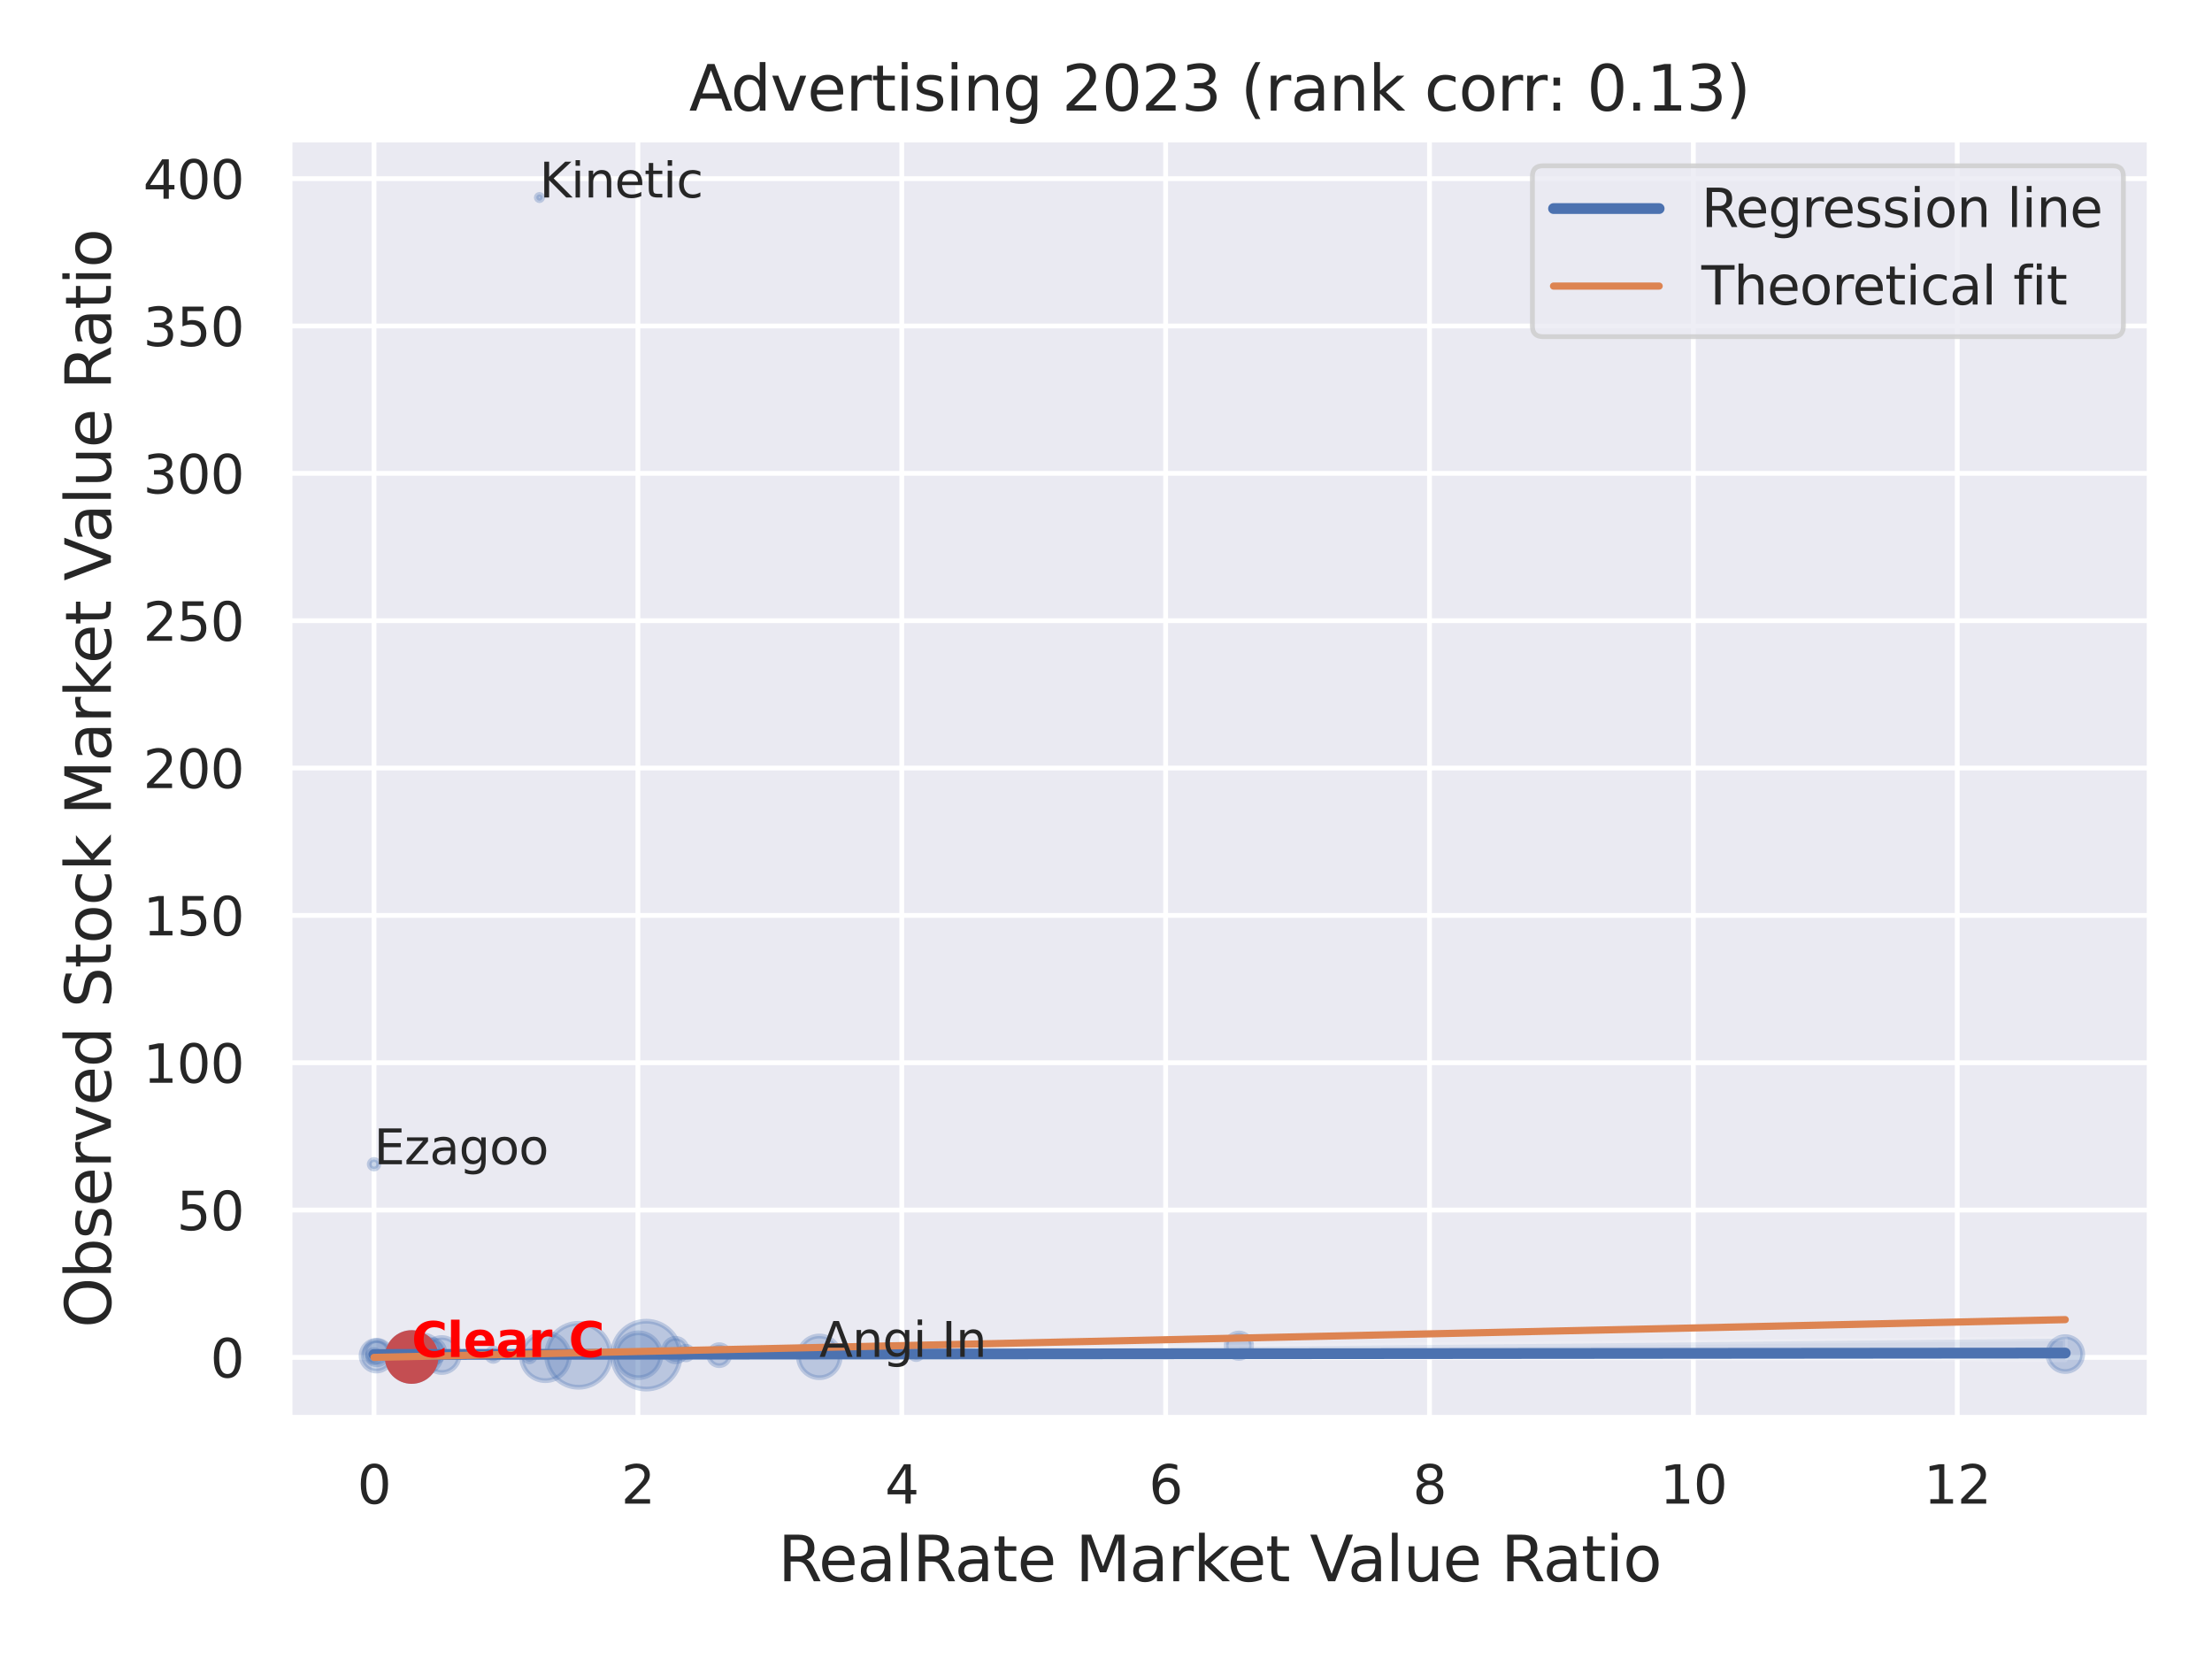 <?xml version="1.0" encoding="utf-8" standalone="no"?>
<!DOCTYPE svg PUBLIC "-//W3C//DTD SVG 1.1//EN"
  "http://www.w3.org/Graphics/SVG/1.1/DTD/svg11.dtd">
<svg xmlns:xlink="http://www.w3.org/1999/xlink" width="460.8pt" height="345.6pt" viewBox="0 0 460.8 345.6" xmlns="http://www.w3.org/2000/svg" version="1.1">
 <defs>
  <style type="text/css">*{stroke-linejoin: round; stroke-linecap: butt}</style>
 </defs>
 <g id="figure_1">
  <g id="patch_1">
   <path d="M 0 345.6 
L 460.8 345.6 
L 460.8 0 
L 0 0 
z
" style="fill: #ffffff"/>
  </g>
  <g id="axes_1">
   <g id="patch_2">
    <path d="M 60.3 295.38 
L 447.84 295.38 
L 447.84 29.04 
L 60.3 29.04 
z
" style="fill: #eaeaf2"/>
   </g>
   <g id="matplotlib.axis_1">
    <g id="xtick_1">
     <g id="line2d_1">
      <path d="M 77.915 295.38 
L 77.915 29.04 
" clip-path="url(#p7ce5a6f2ab)" style="fill: none; stroke: #ffffff; stroke-linecap: round"/>
     </g>
     <g id="text_1">
      <!-- 0 -->
      <g style="fill: #262626" transform="translate(74.416 313.238) scale(0.11 -0.11)">
       <defs>
        <path id="DejaVuSans-30" d="M 2034 4250 
Q 1547 4250 1301 3770 
Q 1056 3291 1056 2328 
Q 1056 1369 1301 889 
Q 1547 409 2034 409 
Q 2525 409 2770 889 
Q 3016 1369 3016 2328 
Q 3016 3291 2770 3770 
Q 2525 4250 2034 4250 
z
M 2034 4750 
Q 2819 4750 3233 4129 
Q 3647 3509 3647 2328 
Q 3647 1150 3233 529 
Q 2819 -91 2034 -91 
Q 1250 -91 836 529 
Q 422 1150 422 2328 
Q 422 3509 836 4129 
Q 1250 4750 2034 4750 
z
" transform="scale(0.016)"/>
       </defs>
       <use xlink:href="#DejaVuSans-30"/>
      </g>
     </g>
    </g>
    <g id="xtick_2">
     <g id="line2d_2">
      <path d="M 132.884 295.38 
L 132.884 29.04 
" clip-path="url(#p7ce5a6f2ab)" style="fill: none; stroke: #ffffff; stroke-linecap: round"/>
     </g>
     <g id="text_2">
      <!-- 2 -->
      <g style="fill: #262626" transform="translate(129.384 313.238) scale(0.11 -0.11)">
       <defs>
        <path id="DejaVuSans-32" d="M 1228 531 
L 3431 531 
L 3431 0 
L 469 0 
L 469 531 
Q 828 903 1448 1529 
Q 2069 2156 2228 2338 
Q 2531 2678 2651 2914 
Q 2772 3150 2772 3378 
Q 2772 3750 2511 3984 
Q 2250 4219 1831 4219 
Q 1534 4219 1204 4116 
Q 875 4013 500 3803 
L 500 4441 
Q 881 4594 1212 4672 
Q 1544 4750 1819 4750 
Q 2544 4750 2975 4387 
Q 3406 4025 3406 3419 
Q 3406 3131 3298 2873 
Q 3191 2616 2906 2266 
Q 2828 2175 2409 1742 
Q 1991 1309 1228 531 
z
" transform="scale(0.016)"/>
       </defs>
       <use xlink:href="#DejaVuSans-32"/>
      </g>
     </g>
    </g>
    <g id="xtick_3">
     <g id="line2d_3">
      <path d="M 187.852 295.38 
L 187.852 29.04 
" clip-path="url(#p7ce5a6f2ab)" style="fill: none; stroke: #ffffff; stroke-linecap: round"/>
     </g>
     <g id="text_3">
      <!-- 4 -->
      <g style="fill: #262626" transform="translate(184.353 313.238) scale(0.11 -0.11)">
       <defs>
        <path id="DejaVuSans-34" d="M 2419 4116 
L 825 1625 
L 2419 1625 
L 2419 4116 
z
M 2253 4666 
L 3047 4666 
L 3047 1625 
L 3713 1625 
L 3713 1100 
L 3047 1100 
L 3047 0 
L 2419 0 
L 2419 1100 
L 313 1100 
L 313 1709 
L 2253 4666 
z
" transform="scale(0.016)"/>
       </defs>
       <use xlink:href="#DejaVuSans-34"/>
      </g>
     </g>
    </g>
    <g id="xtick_4">
     <g id="line2d_4">
      <path d="M 242.82 295.38 
L 242.82 29.04 
" clip-path="url(#p7ce5a6f2ab)" style="fill: none; stroke: #ffffff; stroke-linecap: round"/>
     </g>
     <g id="text_4">
      <!-- 6 -->
      <g style="fill: #262626" transform="translate(239.321 313.238) scale(0.11 -0.11)">
       <defs>
        <path id="DejaVuSans-36" d="M 2113 2584 
Q 1688 2584 1439 2293 
Q 1191 2003 1191 1497 
Q 1191 994 1439 701 
Q 1688 409 2113 409 
Q 2538 409 2786 701 
Q 3034 994 3034 1497 
Q 3034 2003 2786 2293 
Q 2538 2584 2113 2584 
z
M 3366 4563 
L 3366 3988 
Q 3128 4100 2886 4159 
Q 2644 4219 2406 4219 
Q 1781 4219 1451 3797 
Q 1122 3375 1075 2522 
Q 1259 2794 1537 2939 
Q 1816 3084 2150 3084 
Q 2853 3084 3261 2657 
Q 3669 2231 3669 1497 
Q 3669 778 3244 343 
Q 2819 -91 2113 -91 
Q 1303 -91 875 529 
Q 447 1150 447 2328 
Q 447 3434 972 4092 
Q 1497 4750 2381 4750 
Q 2619 4750 2861 4703 
Q 3103 4656 3366 4563 
z
" transform="scale(0.016)"/>
       </defs>
       <use xlink:href="#DejaVuSans-36"/>
      </g>
     </g>
    </g>
    <g id="xtick_5">
     <g id="line2d_5">
      <path d="M 297.789 295.38 
L 297.789 29.04 
" clip-path="url(#p7ce5a6f2ab)" style="fill: none; stroke: #ffffff; stroke-linecap: round"/>
     </g>
     <g id="text_5">
      <!-- 8 -->
      <g style="fill: #262626" transform="translate(294.289 313.238) scale(0.11 -0.11)">
       <defs>
        <path id="DejaVuSans-38" d="M 2034 2216 
Q 1584 2216 1326 1975 
Q 1069 1734 1069 1313 
Q 1069 891 1326 650 
Q 1584 409 2034 409 
Q 2484 409 2743 651 
Q 3003 894 3003 1313 
Q 3003 1734 2745 1975 
Q 2488 2216 2034 2216 
z
M 1403 2484 
Q 997 2584 770 2862 
Q 544 3141 544 3541 
Q 544 4100 942 4425 
Q 1341 4750 2034 4750 
Q 2731 4750 3128 4425 
Q 3525 4100 3525 3541 
Q 3525 3141 3298 2862 
Q 3072 2584 2669 2484 
Q 3125 2378 3379 2068 
Q 3634 1759 3634 1313 
Q 3634 634 3220 271 
Q 2806 -91 2034 -91 
Q 1263 -91 848 271 
Q 434 634 434 1313 
Q 434 1759 690 2068 
Q 947 2378 1403 2484 
z
M 1172 3481 
Q 1172 3119 1398 2916 
Q 1625 2713 2034 2713 
Q 2441 2713 2670 2916 
Q 2900 3119 2900 3481 
Q 2900 3844 2670 4047 
Q 2441 4250 2034 4250 
Q 1625 4250 1398 4047 
Q 1172 3844 1172 3481 
z
" transform="scale(0.016)"/>
       </defs>
       <use xlink:href="#DejaVuSans-38"/>
      </g>
     </g>
    </g>
    <g id="xtick_6">
     <g id="line2d_6">
      <path d="M 352.757 295.38 
L 352.757 29.04 
" clip-path="url(#p7ce5a6f2ab)" style="fill: none; stroke: #ffffff; stroke-linecap: round"/>
     </g>
     <g id="text_6">
      <!-- 10 -->
      <g style="fill: #262626" transform="translate(345.758 313.238) scale(0.11 -0.11)">
       <defs>
        <path id="DejaVuSans-31" d="M 794 531 
L 1825 531 
L 1825 4091 
L 703 3866 
L 703 4441 
L 1819 4666 
L 2450 4666 
L 2450 531 
L 3481 531 
L 3481 0 
L 794 0 
L 794 531 
z
" transform="scale(0.016)"/>
       </defs>
       <use xlink:href="#DejaVuSans-31"/>
       <use xlink:href="#DejaVuSans-30" x="63.623"/>
      </g>
     </g>
    </g>
    <g id="xtick_7">
     <g id="line2d_7">
      <path d="M 407.725 295.38 
L 407.725 29.04 
" clip-path="url(#p7ce5a6f2ab)" style="fill: none; stroke: #ffffff; stroke-linecap: round"/>
     </g>
     <g id="text_7">
      <!-- 12 -->
      <g style="fill: #262626" transform="translate(400.726 313.238) scale(0.11 -0.11)">
       <use xlink:href="#DejaVuSans-31"/>
       <use xlink:href="#DejaVuSans-32" x="63.623"/>
      </g>
     </g>
    </g>
    <g id="text_8">
     <!-- RealRate Market Value Ratio -->
     <g style="fill: #262626" transform="translate(162.084 329.404) scale(0.13 -0.13)">
      <defs>
       <path id="DejaVuSans-52" d="M 2841 2188 
Q 3044 2119 3236 1894 
Q 3428 1669 3622 1275 
L 4263 0 
L 3584 0 
L 2988 1197 
Q 2756 1666 2539 1819 
Q 2322 1972 1947 1972 
L 1259 1972 
L 1259 0 
L 628 0 
L 628 4666 
L 2053 4666 
Q 2853 4666 3247 4331 
Q 3641 3997 3641 3322 
Q 3641 2881 3436 2590 
Q 3231 2300 2841 2188 
z
M 1259 4147 
L 1259 2491 
L 2053 2491 
Q 2509 2491 2742 2702 
Q 2975 2913 2975 3322 
Q 2975 3731 2742 3939 
Q 2509 4147 2053 4147 
L 1259 4147 
z
" transform="scale(0.016)"/>
       <path id="DejaVuSans-65" d="M 3597 1894 
L 3597 1613 
L 953 1613 
Q 991 1019 1311 708 
Q 1631 397 2203 397 
Q 2534 397 2845 478 
Q 3156 559 3463 722 
L 3463 178 
Q 3153 47 2828 -22 
Q 2503 -91 2169 -91 
Q 1331 -91 842 396 
Q 353 884 353 1716 
Q 353 2575 817 3079 
Q 1281 3584 2069 3584 
Q 2775 3584 3186 3129 
Q 3597 2675 3597 1894 
z
M 3022 2063 
Q 3016 2534 2758 2815 
Q 2500 3097 2075 3097 
Q 1594 3097 1305 2825 
Q 1016 2553 972 2059 
L 3022 2063 
z
" transform="scale(0.016)"/>
       <path id="DejaVuSans-61" d="M 2194 1759 
Q 1497 1759 1228 1600 
Q 959 1441 959 1056 
Q 959 750 1161 570 
Q 1363 391 1709 391 
Q 2188 391 2477 730 
Q 2766 1069 2766 1631 
L 2766 1759 
L 2194 1759 
z
M 3341 1997 
L 3341 0 
L 2766 0 
L 2766 531 
Q 2569 213 2275 61 
Q 1981 -91 1556 -91 
Q 1019 -91 701 211 
Q 384 513 384 1019 
Q 384 1609 779 1909 
Q 1175 2209 1959 2209 
L 2766 2209 
L 2766 2266 
Q 2766 2663 2505 2880 
Q 2244 3097 1772 3097 
Q 1472 3097 1187 3025 
Q 903 2953 641 2809 
L 641 3341 
Q 956 3463 1253 3523 
Q 1550 3584 1831 3584 
Q 2591 3584 2966 3190 
Q 3341 2797 3341 1997 
z
" transform="scale(0.016)"/>
       <path id="DejaVuSans-6c" d="M 603 4863 
L 1178 4863 
L 1178 0 
L 603 0 
L 603 4863 
z
" transform="scale(0.016)"/>
       <path id="DejaVuSans-74" d="M 1172 4494 
L 1172 3500 
L 2356 3500 
L 2356 3053 
L 1172 3053 
L 1172 1153 
Q 1172 725 1289 603 
Q 1406 481 1766 481 
L 2356 481 
L 2356 0 
L 1766 0 
Q 1100 0 847 248 
Q 594 497 594 1153 
L 594 3053 
L 172 3053 
L 172 3500 
L 594 3500 
L 594 4494 
L 1172 4494 
z
" transform="scale(0.016)"/>
       <path id="DejaVuSans-20" transform="scale(0.016)"/>
       <path id="DejaVuSans-4d" d="M 628 4666 
L 1569 4666 
L 2759 1491 
L 3956 4666 
L 4897 4666 
L 4897 0 
L 4281 0 
L 4281 4097 
L 3078 897 
L 2444 897 
L 1241 4097 
L 1241 0 
L 628 0 
L 628 4666 
z
" transform="scale(0.016)"/>
       <path id="DejaVuSans-72" d="M 2631 2963 
Q 2534 3019 2420 3045 
Q 2306 3072 2169 3072 
Q 1681 3072 1420 2755 
Q 1159 2438 1159 1844 
L 1159 0 
L 581 0 
L 581 3500 
L 1159 3500 
L 1159 2956 
Q 1341 3275 1631 3429 
Q 1922 3584 2338 3584 
Q 2397 3584 2469 3576 
Q 2541 3569 2628 3553 
L 2631 2963 
z
" transform="scale(0.016)"/>
       <path id="DejaVuSans-6b" d="M 581 4863 
L 1159 4863 
L 1159 1991 
L 2875 3500 
L 3609 3500 
L 1753 1863 
L 3688 0 
L 2938 0 
L 1159 1709 
L 1159 0 
L 581 0 
L 581 4863 
z
" transform="scale(0.016)"/>
       <path id="DejaVuSans-56" d="M 1831 0 
L 50 4666 
L 709 4666 
L 2188 738 
L 3669 4666 
L 4325 4666 
L 2547 0 
L 1831 0 
z
" transform="scale(0.016)"/>
       <path id="DejaVuSans-75" d="M 544 1381 
L 544 3500 
L 1119 3500 
L 1119 1403 
Q 1119 906 1312 657 
Q 1506 409 1894 409 
Q 2359 409 2629 706 
Q 2900 1003 2900 1516 
L 2900 3500 
L 3475 3500 
L 3475 0 
L 2900 0 
L 2900 538 
Q 2691 219 2414 64 
Q 2138 -91 1772 -91 
Q 1169 -91 856 284 
Q 544 659 544 1381 
z
M 1991 3584 
L 1991 3584 
z
" transform="scale(0.016)"/>
       <path id="DejaVuSans-69" d="M 603 3500 
L 1178 3500 
L 1178 0 
L 603 0 
L 603 3500 
z
M 603 4863 
L 1178 4863 
L 1178 4134 
L 603 4134 
L 603 4863 
z
" transform="scale(0.016)"/>
       <path id="DejaVuSans-6f" d="M 1959 3097 
Q 1497 3097 1228 2736 
Q 959 2375 959 1747 
Q 959 1119 1226 758 
Q 1494 397 1959 397 
Q 2419 397 2687 759 
Q 2956 1122 2956 1747 
Q 2956 2369 2687 2733 
Q 2419 3097 1959 3097 
z
M 1959 3584 
Q 2709 3584 3137 3096 
Q 3566 2609 3566 1747 
Q 3566 888 3137 398 
Q 2709 -91 1959 -91 
Q 1206 -91 779 398 
Q 353 888 353 1747 
Q 353 2609 779 3096 
Q 1206 3584 1959 3584 
z
" transform="scale(0.016)"/>
      </defs>
      <use xlink:href="#DejaVuSans-52"/>
      <use xlink:href="#DejaVuSans-65" x="64.982"/>
      <use xlink:href="#DejaVuSans-61" x="126.506"/>
      <use xlink:href="#DejaVuSans-6c" x="187.785"/>
      <use xlink:href="#DejaVuSans-52" x="215.568"/>
      <use xlink:href="#DejaVuSans-61" x="282.801"/>
      <use xlink:href="#DejaVuSans-74" x="344.08"/>
      <use xlink:href="#DejaVuSans-65" x="383.289"/>
      <use xlink:href="#DejaVuSans-20" x="444.812"/>
      <use xlink:href="#DejaVuSans-4d" x="476.6"/>
      <use xlink:href="#DejaVuSans-61" x="562.879"/>
      <use xlink:href="#DejaVuSans-72" x="624.158"/>
      <use xlink:href="#DejaVuSans-6b" x="665.271"/>
      <use xlink:href="#DejaVuSans-65" x="719.557"/>
      <use xlink:href="#DejaVuSans-74" x="781.08"/>
      <use xlink:href="#DejaVuSans-20" x="820.289"/>
      <use xlink:href="#DejaVuSans-56" x="852.076"/>
      <use xlink:href="#DejaVuSans-61" x="912.734"/>
      <use xlink:href="#DejaVuSans-6c" x="974.014"/>
      <use xlink:href="#DejaVuSans-75" x="1001.797"/>
      <use xlink:href="#DejaVuSans-65" x="1065.176"/>
      <use xlink:href="#DejaVuSans-20" x="1126.699"/>
      <use xlink:href="#DejaVuSans-52" x="1158.486"/>
      <use xlink:href="#DejaVuSans-61" x="1225.719"/>
      <use xlink:href="#DejaVuSans-74" x="1286.998"/>
      <use xlink:href="#DejaVuSans-69" x="1326.207"/>
      <use xlink:href="#DejaVuSans-6f" x="1353.99"/>
     </g>
    </g>
   </g>
   <g id="matplotlib.axis_2">
    <g id="ytick_1">
     <g id="line2d_8">
      <path d="M 60.3 282.772 
L 447.84 282.772 
" clip-path="url(#p7ce5a6f2ab)" style="fill: none; stroke: #ffffff; stroke-linecap: round"/>
     </g>
     <g id="text_9">
      <!-- 0 -->
      <g style="fill: #262626" transform="translate(43.801 286.951) scale(0.11 -0.11)">
       <use xlink:href="#DejaVuSans-30"/>
      </g>
     </g>
    </g>
    <g id="ytick_2">
     <g id="line2d_9">
      <path d="M 60.3 252.077 
L 447.84 252.077 
" clip-path="url(#p7ce5a6f2ab)" style="fill: none; stroke: #ffffff; stroke-linecap: round"/>
     </g>
     <g id="text_10">
      <!-- 50 -->
      <g style="fill: #262626" transform="translate(36.803 256.257) scale(0.11 -0.11)">
       <defs>
        <path id="DejaVuSans-35" d="M 691 4666 
L 3169 4666 
L 3169 4134 
L 1269 4134 
L 1269 2991 
Q 1406 3038 1543 3061 
Q 1681 3084 1819 3084 
Q 2600 3084 3056 2656 
Q 3513 2228 3513 1497 
Q 3513 744 3044 326 
Q 2575 -91 1722 -91 
Q 1428 -91 1123 -41 
Q 819 9 494 109 
L 494 744 
Q 775 591 1075 516 
Q 1375 441 1709 441 
Q 2250 441 2565 725 
Q 2881 1009 2881 1497 
Q 2881 1984 2565 2268 
Q 2250 2553 1709 2553 
Q 1456 2553 1204 2497 
Q 953 2441 691 2322 
L 691 4666 
z
" transform="scale(0.016)"/>
       </defs>
       <use xlink:href="#DejaVuSans-35"/>
       <use xlink:href="#DejaVuSans-30" x="63.623"/>
      </g>
     </g>
    </g>
    <g id="ytick_3">
     <g id="line2d_10">
      <path d="M 60.3 221.383 
L 447.84 221.383 
" clip-path="url(#p7ce5a6f2ab)" style="fill: none; stroke: #ffffff; stroke-linecap: round"/>
     </g>
     <g id="text_11">
      <!-- 100 -->
      <g style="fill: #262626" transform="translate(29.804 225.562) scale(0.11 -0.11)">
       <use xlink:href="#DejaVuSans-31"/>
       <use xlink:href="#DejaVuSans-30" x="63.623"/>
       <use xlink:href="#DejaVuSans-30" x="127.246"/>
      </g>
     </g>
    </g>
    <g id="ytick_4">
     <g id="line2d_11">
      <path d="M 60.3 190.689 
L 447.84 190.689 
" clip-path="url(#p7ce5a6f2ab)" style="fill: none; stroke: #ffffff; stroke-linecap: round"/>
     </g>
     <g id="text_12">
      <!-- 150 -->
      <g style="fill: #262626" transform="translate(29.804 194.868) scale(0.11 -0.11)">
       <use xlink:href="#DejaVuSans-31"/>
       <use xlink:href="#DejaVuSans-35" x="63.623"/>
       <use xlink:href="#DejaVuSans-30" x="127.246"/>
      </g>
     </g>
    </g>
    <g id="ytick_5">
     <g id="line2d_12">
      <path d="M 60.3 159.995 
L 447.84 159.995 
" clip-path="url(#p7ce5a6f2ab)" style="fill: none; stroke: #ffffff; stroke-linecap: round"/>
     </g>
     <g id="text_13">
      <!-- 200 -->
      <g style="fill: #262626" transform="translate(29.804 164.174) scale(0.11 -0.11)">
       <use xlink:href="#DejaVuSans-32"/>
       <use xlink:href="#DejaVuSans-30" x="63.623"/>
       <use xlink:href="#DejaVuSans-30" x="127.246"/>
      </g>
     </g>
    </g>
    <g id="ytick_6">
     <g id="line2d_13">
      <path d="M 60.3 129.3 
L 447.84 129.3 
" clip-path="url(#p7ce5a6f2ab)" style="fill: none; stroke: #ffffff; stroke-linecap: round"/>
     </g>
     <g id="text_14">
      <!-- 250 -->
      <g style="fill: #262626" transform="translate(29.804 133.48) scale(0.11 -0.11)">
       <use xlink:href="#DejaVuSans-32"/>
       <use xlink:href="#DejaVuSans-35" x="63.623"/>
       <use xlink:href="#DejaVuSans-30" x="127.246"/>
      </g>
     </g>
    </g>
    <g id="ytick_7">
     <g id="line2d_14">
      <path d="M 60.3 98.606 
L 447.84 98.606 
" clip-path="url(#p7ce5a6f2ab)" style="fill: none; stroke: #ffffff; stroke-linecap: round"/>
     </g>
     <g id="text_15">
      <!-- 300 -->
      <g style="fill: #262626" transform="translate(29.804 102.785) scale(0.11 -0.11)">
       <defs>
        <path id="DejaVuSans-33" d="M 2597 2516 
Q 3050 2419 3304 2112 
Q 3559 1806 3559 1356 
Q 3559 666 3084 287 
Q 2609 -91 1734 -91 
Q 1441 -91 1130 -33 
Q 819 25 488 141 
L 488 750 
Q 750 597 1062 519 
Q 1375 441 1716 441 
Q 2309 441 2620 675 
Q 2931 909 2931 1356 
Q 2931 1769 2642 2001 
Q 2353 2234 1838 2234 
L 1294 2234 
L 1294 2753 
L 1863 2753 
Q 2328 2753 2575 2939 
Q 2822 3125 2822 3475 
Q 2822 3834 2567 4026 
Q 2313 4219 1838 4219 
Q 1578 4219 1281 4162 
Q 984 4106 628 3988 
L 628 4550 
Q 988 4650 1302 4700 
Q 1616 4750 1894 4750 
Q 2613 4750 3031 4423 
Q 3450 4097 3450 3541 
Q 3450 3153 3228 2886 
Q 3006 2619 2597 2516 
z
" transform="scale(0.016)"/>
       </defs>
       <use xlink:href="#DejaVuSans-33"/>
       <use xlink:href="#DejaVuSans-30" x="63.623"/>
       <use xlink:href="#DejaVuSans-30" x="127.246"/>
      </g>
     </g>
    </g>
    <g id="ytick_8">
     <g id="line2d_15">
      <path d="M 60.3 67.912 
L 447.84 67.912 
" clip-path="url(#p7ce5a6f2ab)" style="fill: none; stroke: #ffffff; stroke-linecap: round"/>
     </g>
     <g id="text_16">
      <!-- 350 -->
      <g style="fill: #262626" transform="translate(29.804 72.091) scale(0.11 -0.11)">
       <use xlink:href="#DejaVuSans-33"/>
       <use xlink:href="#DejaVuSans-35" x="63.623"/>
       <use xlink:href="#DejaVuSans-30" x="127.246"/>
      </g>
     </g>
    </g>
    <g id="ytick_9">
     <g id="line2d_16">
      <path d="M 60.3 37.218 
L 447.84 37.218 
" clip-path="url(#p7ce5a6f2ab)" style="fill: none; stroke: #ffffff; stroke-linecap: round"/>
     </g>
     <g id="text_17">
      <!-- 400 -->
      <g style="fill: #262626" transform="translate(29.804 41.397) scale(0.11 -0.11)">
       <use xlink:href="#DejaVuSans-34"/>
       <use xlink:href="#DejaVuSans-30" x="63.623"/>
       <use xlink:href="#DejaVuSans-30" x="127.246"/>
      </g>
     </g>
    </g>
    <g id="text_18">
     <!-- Observed Stock Market Value Ratio -->
     <g style="fill: #262626" transform="translate(23.1 276.612) rotate(-90) scale(0.13 -0.13)">
      <defs>
       <path id="DejaVuSans-4f" d="M 2522 4238 
Q 1834 4238 1429 3725 
Q 1025 3213 1025 2328 
Q 1025 1447 1429 934 
Q 1834 422 2522 422 
Q 3209 422 3611 934 
Q 4013 1447 4013 2328 
Q 4013 3213 3611 3725 
Q 3209 4238 2522 4238 
z
M 2522 4750 
Q 3503 4750 4090 4092 
Q 4678 3434 4678 2328 
Q 4678 1225 4090 567 
Q 3503 -91 2522 -91 
Q 1538 -91 948 565 
Q 359 1222 359 2328 
Q 359 3434 948 4092 
Q 1538 4750 2522 4750 
z
" transform="scale(0.016)"/>
       <path id="DejaVuSans-62" d="M 3116 1747 
Q 3116 2381 2855 2742 
Q 2594 3103 2138 3103 
Q 1681 3103 1420 2742 
Q 1159 2381 1159 1747 
Q 1159 1113 1420 752 
Q 1681 391 2138 391 
Q 2594 391 2855 752 
Q 3116 1113 3116 1747 
z
M 1159 2969 
Q 1341 3281 1617 3432 
Q 1894 3584 2278 3584 
Q 2916 3584 3314 3078 
Q 3713 2572 3713 1747 
Q 3713 922 3314 415 
Q 2916 -91 2278 -91 
Q 1894 -91 1617 61 
Q 1341 213 1159 525 
L 1159 0 
L 581 0 
L 581 4863 
L 1159 4863 
L 1159 2969 
z
" transform="scale(0.016)"/>
       <path id="DejaVuSans-73" d="M 2834 3397 
L 2834 2853 
Q 2591 2978 2328 3040 
Q 2066 3103 1784 3103 
Q 1356 3103 1142 2972 
Q 928 2841 928 2578 
Q 928 2378 1081 2264 
Q 1234 2150 1697 2047 
L 1894 2003 
Q 2506 1872 2764 1633 
Q 3022 1394 3022 966 
Q 3022 478 2636 193 
Q 2250 -91 1575 -91 
Q 1294 -91 989 -36 
Q 684 19 347 128 
L 347 722 
Q 666 556 975 473 
Q 1284 391 1588 391 
Q 1994 391 2212 530 
Q 2431 669 2431 922 
Q 2431 1156 2273 1281 
Q 2116 1406 1581 1522 
L 1381 1569 
Q 847 1681 609 1914 
Q 372 2147 372 2553 
Q 372 3047 722 3315 
Q 1072 3584 1716 3584 
Q 2034 3584 2315 3537 
Q 2597 3491 2834 3397 
z
" transform="scale(0.016)"/>
       <path id="DejaVuSans-76" d="M 191 3500 
L 800 3500 
L 1894 563 
L 2988 3500 
L 3597 3500 
L 2284 0 
L 1503 0 
L 191 3500 
z
" transform="scale(0.016)"/>
       <path id="DejaVuSans-64" d="M 2906 2969 
L 2906 4863 
L 3481 4863 
L 3481 0 
L 2906 0 
L 2906 525 
Q 2725 213 2448 61 
Q 2172 -91 1784 -91 
Q 1150 -91 751 415 
Q 353 922 353 1747 
Q 353 2572 751 3078 
Q 1150 3584 1784 3584 
Q 2172 3584 2448 3432 
Q 2725 3281 2906 2969 
z
M 947 1747 
Q 947 1113 1208 752 
Q 1469 391 1925 391 
Q 2381 391 2643 752 
Q 2906 1113 2906 1747 
Q 2906 2381 2643 2742 
Q 2381 3103 1925 3103 
Q 1469 3103 1208 2742 
Q 947 2381 947 1747 
z
" transform="scale(0.016)"/>
       <path id="DejaVuSans-53" d="M 3425 4513 
L 3425 3897 
Q 3066 4069 2747 4153 
Q 2428 4238 2131 4238 
Q 1616 4238 1336 4038 
Q 1056 3838 1056 3469 
Q 1056 3159 1242 3001 
Q 1428 2844 1947 2747 
L 2328 2669 
Q 3034 2534 3370 2195 
Q 3706 1856 3706 1288 
Q 3706 609 3251 259 
Q 2797 -91 1919 -91 
Q 1588 -91 1214 -16 
Q 841 59 441 206 
L 441 856 
Q 825 641 1194 531 
Q 1563 422 1919 422 
Q 2459 422 2753 634 
Q 3047 847 3047 1241 
Q 3047 1584 2836 1778 
Q 2625 1972 2144 2069 
L 1759 2144 
Q 1053 2284 737 2584 
Q 422 2884 422 3419 
Q 422 4038 858 4394 
Q 1294 4750 2059 4750 
Q 2388 4750 2728 4690 
Q 3069 4631 3425 4513 
z
" transform="scale(0.016)"/>
       <path id="DejaVuSans-63" d="M 3122 3366 
L 3122 2828 
Q 2878 2963 2633 3030 
Q 2388 3097 2138 3097 
Q 1578 3097 1268 2742 
Q 959 2388 959 1747 
Q 959 1106 1268 751 
Q 1578 397 2138 397 
Q 2388 397 2633 464 
Q 2878 531 3122 666 
L 3122 134 
Q 2881 22 2623 -34 
Q 2366 -91 2075 -91 
Q 1284 -91 818 406 
Q 353 903 353 1747 
Q 353 2603 823 3093 
Q 1294 3584 2113 3584 
Q 2378 3584 2631 3529 
Q 2884 3475 3122 3366 
z
" transform="scale(0.016)"/>
      </defs>
      <use xlink:href="#DejaVuSans-4f"/>
      <use xlink:href="#DejaVuSans-62" x="78.711"/>
      <use xlink:href="#DejaVuSans-73" x="142.188"/>
      <use xlink:href="#DejaVuSans-65" x="194.287"/>
      <use xlink:href="#DejaVuSans-72" x="255.811"/>
      <use xlink:href="#DejaVuSans-76" x="296.924"/>
      <use xlink:href="#DejaVuSans-65" x="356.104"/>
      <use xlink:href="#DejaVuSans-64" x="417.627"/>
      <use xlink:href="#DejaVuSans-20" x="481.104"/>
      <use xlink:href="#DejaVuSans-53" x="512.891"/>
      <use xlink:href="#DejaVuSans-74" x="576.367"/>
      <use xlink:href="#DejaVuSans-6f" x="615.576"/>
      <use xlink:href="#DejaVuSans-63" x="676.758"/>
      <use xlink:href="#DejaVuSans-6b" x="731.738"/>
      <use xlink:href="#DejaVuSans-20" x="789.648"/>
      <use xlink:href="#DejaVuSans-4d" x="821.436"/>
      <use xlink:href="#DejaVuSans-61" x="907.715"/>
      <use xlink:href="#DejaVuSans-72" x="968.994"/>
      <use xlink:href="#DejaVuSans-6b" x="1010.107"/>
      <use xlink:href="#DejaVuSans-65" x="1064.393"/>
      <use xlink:href="#DejaVuSans-74" x="1125.916"/>
      <use xlink:href="#DejaVuSans-20" x="1165.125"/>
      <use xlink:href="#DejaVuSans-56" x="1196.912"/>
      <use xlink:href="#DejaVuSans-61" x="1257.57"/>
      <use xlink:href="#DejaVuSans-6c" x="1318.85"/>
      <use xlink:href="#DejaVuSans-75" x="1346.633"/>
      <use xlink:href="#DejaVuSans-65" x="1410.012"/>
      <use xlink:href="#DejaVuSans-20" x="1471.535"/>
      <use xlink:href="#DejaVuSans-52" x="1503.322"/>
      <use xlink:href="#DejaVuSans-61" x="1570.555"/>
      <use xlink:href="#DejaVuSans-74" x="1631.834"/>
      <use xlink:href="#DejaVuSans-69" x="1671.043"/>
      <use xlink:href="#DejaVuSans-6f" x="1698.826"/>
     </g>
    </g>
   </g>
   <g id="PathCollection_1">
    <path d="M 134.638 289.368 
C 136.513 289.368 138.312 288.623 139.638 287.297 
C 140.964 285.97 141.709 284.172 141.709 282.297 
C 141.709 280.421 140.964 278.623 139.638 277.297 
C 138.312 275.97 136.513 275.225 134.638 275.225 
C 132.763 275.225 130.964 275.97 129.638 277.297 
C 128.312 278.623 127.567 280.421 127.567 282.297 
C 127.567 284.172 128.312 285.97 129.638 287.297 
C 130.964 288.623 132.763 289.368 134.638 289.368 
z
" clip-path="url(#p7ce5a6f2ab)" style="fill: #4c72b0; fill-opacity: 0.3; stroke: #4c72b0; stroke-opacity: 0.3"/>
    <path d="M 120.526 288.994 
C 122.294 288.994 123.989 288.292 125.239 287.042 
C 126.489 285.792 127.192 284.096 127.192 282.328 
C 127.192 280.56 126.489 278.865 125.239 277.615 
C 123.989 276.365 122.294 275.662 120.526 275.662 
C 118.758 275.662 117.062 276.365 115.812 277.615 
C 114.562 278.865 113.86 280.56 113.86 282.328 
C 113.86 284.096 114.562 285.792 115.812 287.042 
C 117.062 288.292 118.758 288.994 120.526 288.994 
z
" clip-path="url(#p7ce5a6f2ab)" style="fill: #4c72b0; fill-opacity: 0.3; stroke: #4c72b0; stroke-opacity: 0.3"/>
    <path d="M 90.211 283.932 
C 90.85 283.932 91.464 283.678 91.917 283.225 
C 92.369 282.773 92.624 282.159 92.624 281.519 
C 92.624 280.879 92.369 280.265 91.917 279.813 
C 91.464 279.36 90.85 279.106 90.211 279.106 
C 89.571 279.106 88.957 279.36 88.504 279.813 
C 88.052 280.265 87.797 280.879 87.797 281.519 
C 87.797 282.159 88.052 282.773 88.504 283.225 
C 88.957 283.678 89.571 283.932 90.211 283.932 
z
" clip-path="url(#p7ce5a6f2ab)" style="fill: #4c72b0; fill-opacity: 0.3; stroke: #4c72b0; stroke-opacity: 0.3"/>
    <path d="M 102.761 283.596 
C 103.127 283.596 103.478 283.451 103.737 283.192 
C 103.995 282.934 104.141 282.583 104.141 282.217 
C 104.141 281.851 103.995 281.5 103.737 281.241 
C 103.478 280.982 103.127 280.837 102.761 280.837 
C 102.395 280.837 102.044 280.982 101.785 281.241 
C 101.527 281.5 101.381 281.851 101.381 282.217 
C 101.381 282.583 101.527 282.934 101.785 283.192 
C 102.044 283.451 102.395 283.596 102.761 283.596 
z
" clip-path="url(#p7ce5a6f2ab)" style="fill: #4c72b0; fill-opacity: 0.3; stroke: #4c72b0; stroke-opacity: 0.3"/>
    <path d="M 113.628 287.616 
C 114.949 287.616 116.216 287.091 117.15 286.157 
C 118.084 285.223 118.609 283.956 118.609 282.635 
C 118.609 281.314 118.084 280.047 117.15 279.113 
C 116.216 278.179 114.949 277.655 113.628 277.655 
C 112.307 277.655 111.04 278.179 110.106 279.113 
C 109.172 280.047 108.647 281.314 108.647 282.635 
C 108.647 283.956 109.172 285.223 110.106 286.157 
C 111.04 287.091 112.307 287.616 113.628 287.616 
z
" clip-path="url(#p7ce5a6f2ab)" style="fill: #4c72b0; fill-opacity: 0.3; stroke: #4c72b0; stroke-opacity: 0.3"/>
    <path d="M 77.915 283.862 
C 78.275 283.862 78.62 283.719 78.874 283.465 
C 79.129 283.21 79.272 282.865 79.272 282.506 
C 79.272 282.146 79.129 281.801 78.874 281.547 
C 78.62 281.292 78.275 281.15 77.915 281.15 
C 77.556 281.15 77.211 281.292 76.956 281.547 
C 76.702 281.801 76.559 282.146 76.559 282.506 
C 76.559 282.865 76.702 283.21 76.956 283.465 
C 77.211 283.719 77.556 283.862 77.915 283.862 
z
" clip-path="url(#p7ce5a6f2ab)" style="fill: #4c72b0; fill-opacity: 0.3; stroke: #4c72b0; stroke-opacity: 0.3"/>
    <path d="M 190.864 283.223 
C 191.228 283.223 191.577 283.079 191.834 282.822 
C 192.091 282.565 192.235 282.216 192.235 281.852 
C 192.235 281.489 192.091 281.14 191.834 280.883 
C 191.577 280.625 191.228 280.481 190.864 280.481 
C 190.5 280.481 190.152 280.625 189.895 280.883 
C 189.637 281.14 189.493 281.489 189.493 281.852 
C 189.493 282.216 189.637 282.565 189.895 282.822 
C 190.152 283.079 190.5 283.223 190.864 283.223 
z
" clip-path="url(#p7ce5a6f2ab)" style="fill: #4c72b0; fill-opacity: 0.3; stroke: #4c72b0; stroke-opacity: 0.3"/>
    <path d="M 140.72 283.683 
C 141.369 283.683 141.992 283.425 142.45 282.966 
C 142.909 282.508 143.167 281.885 143.167 281.236 
C 143.167 280.587 142.909 279.965 142.45 279.506 
C 141.992 279.047 141.369 278.789 140.72 278.789 
C 140.071 278.789 139.449 279.047 138.99 279.506 
C 138.531 279.965 138.273 280.587 138.273 281.236 
C 138.273 281.885 138.531 282.508 138.99 282.966 
C 139.449 283.425 140.071 283.683 140.72 283.683 
z
" clip-path="url(#p7ce5a6f2ab)" style="fill: #4c72b0; fill-opacity: 0.3; stroke: #4c72b0; stroke-opacity: 0.3"/>
    <path d="M 85.749 287.778 
C 87.099 287.778 88.394 287.242 89.348 286.287 
C 90.303 285.332 90.839 284.038 90.839 282.688 
C 90.839 281.338 90.303 280.043 89.348 279.088 
C 88.394 278.134 87.099 277.597 85.749 277.597 
C 84.399 277.597 83.104 278.134 82.15 279.088 
C 81.195 280.043 80.659 281.338 80.659 282.688 
C 80.659 284.038 81.195 285.332 82.15 286.287 
C 83.104 287.242 84.399 287.778 85.749 287.778 
z
" clip-path="url(#p7ce5a6f2ab)" style="fill: #4c72b0; fill-opacity: 0.3; stroke: #4c72b0; stroke-opacity: 0.3"/>
    <path d="M 110.298 283.678 
C 110.614 283.678 110.918 283.552 111.142 283.328 
C 111.366 283.104 111.491 282.8 111.491 282.484 
C 111.491 282.167 111.366 281.864 111.142 281.64 
C 110.918 281.416 110.614 281.29 110.298 281.29 
C 109.981 281.29 109.677 281.416 109.453 281.64 
C 109.23 281.864 109.104 282.167 109.104 282.484 
C 109.104 282.8 109.23 283.104 109.453 283.328 
C 109.677 283.552 109.981 283.678 110.298 283.678 
z
" clip-path="url(#p7ce5a6f2ab)" style="fill: #4c72b0; fill-opacity: 0.3; stroke: #4c72b0; stroke-opacity: 0.3"/>
    <path d="M 430.225 285.71 
C 431.188 285.71 432.112 285.327 432.793 284.646 
C 433.474 283.965 433.857 283.041 433.857 282.077 
C 433.857 281.114 433.474 280.19 432.793 279.509 
C 432.112 278.828 431.188 278.445 430.225 278.445 
C 429.261 278.445 428.337 278.828 427.656 279.509 
C 426.975 280.19 426.592 281.114 426.592 282.077 
C 426.592 283.041 426.975 283.965 427.656 284.646 
C 428.337 285.327 429.261 285.71 430.225 285.71 
z
" clip-path="url(#p7ce5a6f2ab)" style="fill: #4c72b0; fill-opacity: 0.3; stroke: #4c72b0; stroke-opacity: 0.3"/>
    <path d="M 258.08 282.972 
C 258.781 282.972 259.454 282.694 259.949 282.198 
C 260.445 281.702 260.724 281.029 260.724 280.328 
C 260.724 279.627 260.445 278.955 259.949 278.459 
C 259.454 277.963 258.781 277.684 258.08 277.684 
C 257.379 277.684 256.706 277.963 256.21 278.459 
C 255.714 278.955 255.436 279.627 255.436 280.328 
C 255.436 281.029 255.714 281.702 256.21 282.198 
C 256.706 282.694 257.379 282.972 258.08 282.972 
z
" clip-path="url(#p7ce5a6f2ab)" style="fill: #4c72b0; fill-opacity: 0.3; stroke: #4c72b0; stroke-opacity: 0.3"/>
    <path d="M 78.435 285.612 
C 79.286 285.612 80.102 285.274 80.704 284.672 
C 81.305 284.07 81.644 283.254 81.644 282.403 
C 81.644 281.552 81.305 280.736 80.704 280.134 
C 80.102 279.533 79.286 279.195 78.435 279.195 
C 77.584 279.195 76.768 279.533 76.166 280.134 
C 75.564 280.736 75.226 281.552 75.226 282.403 
C 75.226 283.254 75.564 284.07 76.166 284.672 
C 76.768 285.274 77.584 285.612 78.435 285.612 
z
" clip-path="url(#p7ce5a6f2ab)" style="fill: #4c72b0; fill-opacity: 0.3; stroke: #4c72b0; stroke-opacity: 0.3"/>
    <path d="M 92.026 285.916 
C 92.991 285.916 93.917 285.532 94.6 284.85 
C 95.283 284.167 95.666 283.241 95.666 282.275 
C 95.666 281.31 95.283 280.384 94.6 279.701 
C 93.917 279.018 92.991 278.635 92.026 278.635 
C 91.06 278.635 90.134 279.018 89.451 279.701 
C 88.768 280.384 88.385 281.31 88.385 282.275 
C 88.385 283.241 88.768 284.167 89.451 284.85 
C 90.134 285.532 91.06 285.916 92.026 285.916 
z
" clip-path="url(#p7ce5a6f2ab)" style="fill: #4c72b0; fill-opacity: 0.3; stroke: #4c72b0; stroke-opacity: 0.3"/>
    <path d="M 149.825 284.495 
C 150.405 284.495 150.961 284.264 151.371 283.854 
C 151.781 283.444 152.012 282.888 152.012 282.308 
C 152.012 281.728 151.781 281.171 151.371 280.761 
C 150.961 280.351 150.405 280.121 149.825 280.121 
C 149.245 280.121 148.688 280.351 148.278 280.761 
C 147.868 281.171 147.638 281.728 147.638 282.308 
C 147.638 282.888 147.868 283.444 148.278 283.854 
C 148.688 284.264 149.245 284.495 149.825 284.495 
z
" clip-path="url(#p7ce5a6f2ab)" style="fill: #4c72b0; fill-opacity: 0.3; stroke: #4c72b0; stroke-opacity: 0.3"/>
    <path d="M 78.501 284.308 
C 79.166 284.308 79.804 284.043 80.274 283.573 
C 80.744 283.103 81.008 282.466 81.008 281.801 
C 81.008 281.136 80.744 280.498 80.274 280.028 
C 79.804 279.558 79.166 279.294 78.501 279.294 
C 77.837 279.294 77.199 279.558 76.729 280.028 
C 76.259 280.498 75.994 281.136 75.994 281.801 
C 75.994 282.466 76.259 283.103 76.729 283.573 
C 77.199 284.043 77.837 284.308 78.501 284.308 
z
" clip-path="url(#p7ce5a6f2ab)" style="fill: #4c72b0; fill-opacity: 0.3; stroke: #4c72b0; stroke-opacity: 0.3"/>
    <path d="M 87.929 286.213 
C 89.009 286.213 90.045 285.784 90.808 285.02 
C 91.572 284.257 92.001 283.221 92.001 282.141 
C 92.001 281.061 91.572 280.025 90.808 279.261 
C 90.045 278.497 89.009 278.068 87.929 278.068 
C 86.849 278.068 85.813 278.497 85.049 279.261 
C 84.286 280.025 83.856 281.061 83.856 282.141 
C 83.856 283.221 84.286 284.257 85.049 285.02 
C 85.813 285.784 86.849 286.213 87.929 286.213 
z
" clip-path="url(#p7ce5a6f2ab)" style="fill: #4c72b0; fill-opacity: 0.3; stroke: #4c72b0; stroke-opacity: 0.3"/>
    <path d="M 133.006 286.989 
C 134.244 286.989 135.431 286.497 136.307 285.622 
C 137.182 284.746 137.674 283.559 137.674 282.321 
C 137.674 281.083 137.182 279.896 136.307 279.021 
C 135.431 278.145 134.244 277.654 133.006 277.654 
C 131.768 277.654 130.581 278.145 129.706 279.021 
C 128.831 279.896 128.339 281.083 128.339 282.321 
C 128.339 283.559 128.831 284.746 129.706 285.622 
C 130.581 286.497 131.768 286.989 133.006 286.989 
z
" clip-path="url(#p7ce5a6f2ab)" style="fill: #4c72b0; fill-opacity: 0.3; stroke: #4c72b0; stroke-opacity: 0.3"/>
    <path d="M 142.921 283.279 
C 143.297 283.279 143.657 283.13 143.923 282.864 
C 144.189 282.599 144.338 282.238 144.338 281.862 
C 144.338 281.487 144.189 281.126 143.923 280.861 
C 143.657 280.595 143.297 280.445 142.921 280.445 
C 142.545 280.445 142.185 280.595 141.919 280.861 
C 141.653 281.126 141.504 281.487 141.504 281.862 
C 141.504 282.238 141.653 282.599 141.919 282.864 
C 142.185 283.13 142.545 283.279 142.921 283.279 
z
" clip-path="url(#p7ce5a6f2ab)" style="fill: #4c72b0; fill-opacity: 0.3; stroke: #4c72b0; stroke-opacity: 0.3"/>
    <path d="M 112.377 41.802 
C 112.551 41.802 112.718 41.733 112.84 41.61 
C 112.963 41.487 113.033 41.32 113.033 41.146 
C 113.033 40.972 112.963 40.806 112.84 40.683 
C 112.718 40.56 112.551 40.491 112.377 40.491 
C 112.203 40.491 112.036 40.56 111.913 40.683 
C 111.79 40.806 111.721 40.972 111.721 41.146 
C 111.721 41.32 111.79 41.487 111.913 41.61 
C 112.036 41.733 112.203 41.802 112.377 41.802 
z
" clip-path="url(#p7ce5a6f2ab)" style="fill: #4c72b0; fill-opacity: 0.3; stroke: #4c72b0; stroke-opacity: 0.3"/>
    <path d="M 170.679 286.999 
C 171.83 286.999 172.935 286.541 173.75 285.727 
C 174.564 284.912 175.022 283.808 175.022 282.656 
C 175.022 281.504 174.564 280.399 173.75 279.585 
C 172.935 278.77 171.83 278.313 170.679 278.313 
C 169.527 278.313 168.422 278.77 167.608 279.585 
C 166.793 280.399 166.336 281.504 166.336 282.656 
C 166.336 283.808 166.793 284.912 167.608 285.727 
C 168.422 286.541 169.527 286.999 170.679 286.999 
z
" clip-path="url(#p7ce5a6f2ab)" style="fill: #4c72b0; fill-opacity: 0.3; stroke: #4c72b0; stroke-opacity: 0.3"/>
    <path d="M 77.915 243.527 
C 78.179 243.527 78.431 243.422 78.617 243.236 
C 78.804 243.05 78.908 242.797 78.908 242.534 
C 78.908 242.271 78.804 242.018 78.617 241.832 
C 78.431 241.646 78.179 241.541 77.915 241.541 
C 77.652 241.541 77.4 241.646 77.214 241.832 
C 77.027 242.018 76.923 242.271 76.923 242.534 
C 76.923 242.797 77.027 243.05 77.214 243.236 
C 77.4 243.422 77.652 243.527 77.915 243.527 
z
" clip-path="url(#p7ce5a6f2ab)" style="fill: #4c72b0; fill-opacity: 0.3; stroke: #4c72b0; stroke-opacity: 0.3"/>
   </g>
   <g id="PolyCollection_1">
    <defs>
     <path id="m63413028bf" d="M 77.915 -64.095 
L 77.915 -63.048 
L 81.474 -63.085 
L 85.033 -63.117 
L 88.591 -63.146 
L 92.15 -63.164 
L 95.709 -63.179 
L 99.268 -63.206 
L 102.826 -63.218 
L 106.385 -63.231 
L 109.944 -63.241 
L 113.502 -63.249 
L 117.061 -63.252 
L 120.62 -63.253 
L 124.178 -63.256 
L 127.737 -63.259 
L 131.296 -63.258 
L 134.854 -63.263 
L 138.413 -63.264 
L 141.972 -63.264 
L 145.53 -63.265 
L 149.089 -63.269 
L 152.648 -63.272 
L 156.206 -63.267 
L 159.765 -63.261 
L 163.324 -63.26 
L 166.882 -63.259 
L 170.441 -63.259 
L 174 -63.26 
L 177.558 -63.255 
L 181.117 -63.249 
L 184.676 -63.245 
L 188.234 -63.237 
L 191.793 -63.193 
L 195.352 -63.184 
L 198.91 -63.186 
L 202.469 -63.165 
L 206.028 -63.128 
L 209.587 -63.123 
L 213.145 -63.118 
L 216.704 -63.114 
L 220.263 -63.102 
L 223.821 -63.083 
L 227.38 -63.062 
L 230.939 -63.041 
L 234.497 -63.026 
L 238.056 -63.006 
L 241.615 -62.987 
L 245.173 -62.968 
L 248.732 -62.954 
L 252.291 -62.941 
L 255.849 -62.929 
L 259.408 -62.916 
L 262.967 -62.904 
L 266.525 -62.891 
L 270.084 -62.879 
L 273.643 -62.867 
L 277.201 -62.855 
L 280.76 -62.842 
L 284.319 -62.83 
L 287.877 -62.818 
L 291.436 -62.806 
L 294.995 -62.794 
L 298.553 -62.781 
L 302.112 -62.769 
L 305.671 -62.757 
L 309.23 -62.745 
L 312.788 -62.733 
L 316.347 -62.72 
L 319.906 -62.711 
L 323.464 -62.701 
L 327.023 -62.692 
L 330.582 -62.682 
L 334.14 -62.673 
L 337.699 -62.664 
L 341.258 -62.651 
L 344.816 -62.637 
L 348.375 -62.622 
L 351.934 -62.611 
L 355.492 -62.597 
L 359.051 -62.58 
L 362.61 -62.569 
L 366.168 -62.56 
L 369.727 -62.55 
L 373.286 -62.541 
L 376.844 -62.532 
L 380.403 -62.522 
L 383.962 -62.513 
L 387.52 -62.503 
L 391.079 -62.494 
L 394.638 -62.485 
L 398.196 -62.475 
L 401.755 -62.466 
L 405.314 -62.456 
L 408.872 -62.445 
L 412.431 -62.408 
L 415.99 -62.376 
L 419.549 -62.364 
L 423.107 -62.351 
L 426.666 -62.339 
L 430.225 -62.326 
L 430.225 -66.76 
L 430.225 -66.76 
L 426.666 -66.721 
L 423.107 -66.683 
L 419.549 -66.648 
L 415.99 -66.614 
L 412.431 -66.58 
L 408.872 -66.546 
L 405.314 -66.511 
L 401.755 -66.476 
L 398.196 -66.439 
L 394.638 -66.402 
L 391.079 -66.364 
L 387.52 -66.327 
L 383.962 -66.29 
L 380.403 -66.252 
L 376.844 -66.215 
L 373.286 -66.178 
L 369.727 -66.14 
L 366.168 -66.103 
L 362.61 -66.066 
L 359.051 -66.028 
L 355.492 -65.991 
L 351.934 -65.954 
L 348.375 -65.917 
L 344.816 -65.879 
L 341.258 -65.842 
L 337.699 -65.805 
L 334.14 -65.767 
L 330.582 -65.73 
L 327.023 -65.693 
L 323.464 -65.656 
L 319.906 -65.623 
L 316.347 -65.591 
L 312.788 -65.558 
L 309.23 -65.525 
L 305.671 -65.492 
L 302.112 -65.46 
L 298.553 -65.427 
L 294.995 -65.394 
L 291.436 -65.362 
L 287.877 -65.328 
L 284.319 -65.289 
L 280.76 -65.25 
L 277.201 -65.211 
L 273.643 -65.172 
L 270.084 -65.136 
L 266.525 -65.098 
L 262.967 -65.06 
L 259.408 -65.024 
L 255.849 -64.988 
L 252.291 -64.954 
L 248.732 -64.92 
L 245.173 -64.887 
L 241.615 -64.851 
L 238.056 -64.81 
L 234.497 -64.768 
L 230.939 -64.729 
L 227.38 -64.694 
L 223.821 -64.659 
L 220.263 -64.623 
L 216.704 -64.588 
L 213.145 -64.553 
L 209.587 -64.516 
L 206.028 -64.483 
L 202.469 -64.448 
L 198.91 -64.413 
L 195.352 -64.386 
L 191.793 -64.361 
L 188.234 -64.332 
L 184.676 -64.303 
L 181.117 -64.274 
L 177.558 -64.247 
L 174 -64.227 
L 170.441 -64.198 
L 166.882 -64.183 
L 163.324 -64.151 
L 159.765 -64.138 
L 156.206 -64.125 
L 152.648 -64.103 
L 149.089 -64.104 
L 145.53 -64.096 
L 141.972 -64.086 
L 138.413 -64.119 
L 134.854 -64.123 
L 131.296 -64.118 
L 127.737 -64.111 
L 124.178 -64.104 
L 120.62 -64.097 
L 117.061 -64.091 
L 113.502 -64.093 
L 109.944 -64.087 
L 106.385 -64.08 
L 102.826 -64.081 
L 99.268 -64.075 
L 95.709 -64.064 
L 92.15 -64.078 
L 88.591 -64.089 
L 85.033 -64.092 
L 81.474 -64.093 
L 77.915 -64.095 
z
" style="stroke: #ffffff; stroke-opacity: 0.15"/>
    </defs>
    <g clip-path="url(#p7ce5a6f2ab)">
     <use xlink:href="#m63413028bf" x="0" y="345.6" style="fill: #4c72b0; fill-opacity: 0.15; stroke: #ffffff; stroke-opacity: 0.15"/>
    </g>
   </g>
   <g id="PathCollection_2">
    <defs>
     <path id="md81bbb2163" d="M 0 5.09 
C 1.35 5.09 2.645 4.554 3.599 3.599 
C 4.554 2.645 5.09 1.35 5.09 0 
C 5.09 -1.35 4.554 -2.645 3.599 -3.599 
C 2.645 -4.554 1.35 -5.09 0 -5.09 
C -1.35 -5.09 -2.645 -4.554 -3.599 -3.599 
C -4.554 -2.645 -5.09 -1.35 -5.09 0 
C -5.09 1.35 -4.554 2.645 -3.599 3.599 
C -2.645 4.554 -1.35 5.09 0 5.09 
z
" style="stroke: #c44e52"/>
    </defs>
    <g clip-path="url(#p7ce5a6f2ab)">
     <use xlink:href="#md81bbb2163" x="85.749" y="282.688" style="fill: #c44e52; stroke: #c44e52"/>
    </g>
   </g>
   <g id="line2d_17">
    <path d="M 77.915 282.161 
L 81.474 282.158 
L 85.033 282.155 
L 88.591 282.152 
L 92.15 282.149 
L 95.709 282.146 
L 99.268 282.143 
L 102.826 282.14 
L 106.385 282.137 
L 109.944 282.134 
L 113.502 282.131 
L 117.061 282.128 
L 120.62 282.125 
L 124.178 282.122 
L 127.737 282.119 
L 131.296 282.116 
L 134.854 282.113 
L 138.413 282.11 
L 141.972 282.107 
L 145.53 282.104 
L 149.089 282.101 
L 152.648 282.098 
L 156.206 282.095 
L 159.765 282.092 
L 163.324 282.089 
L 166.882 282.086 
L 170.441 282.083 
L 174 282.08 
L 177.558 282.077 
L 181.117 282.074 
L 184.676 282.071 
L 188.234 282.068 
L 191.793 282.065 
L 195.352 282.062 
L 198.91 282.059 
L 202.469 282.056 
L 206.028 282.053 
L 209.587 282.05 
L 213.145 282.047 
L 216.704 282.044 
L 220.263 282.041 
L 223.821 282.038 
L 227.38 282.036 
L 230.939 282.033 
L 234.497 282.03 
L 238.056 282.027 
L 241.615 282.024 
L 245.173 282.021 
L 248.732 282.018 
L 252.291 282.015 
L 255.849 282.012 
L 259.408 282.009 
L 262.967 282.006 
L 266.525 282.003 
L 270.084 282 
L 273.643 281.997 
L 277.201 281.994 
L 280.76 281.991 
L 284.319 281.988 
L 287.877 281.985 
L 291.436 281.982 
L 294.995 281.979 
L 298.553 281.976 
L 302.112 281.973 
L 305.671 281.97 
L 309.23 281.967 
L 312.788 281.964 
L 316.347 281.961 
L 319.906 281.958 
L 323.464 281.955 
L 327.023 281.952 
L 330.582 281.949 
L 334.14 281.946 
L 337.699 281.943 
L 341.258 281.94 
L 344.816 281.937 
L 348.375 281.934 
L 351.934 281.931 
L 355.492 281.928 
L 359.051 281.925 
L 362.61 281.922 
L 366.168 281.919 
L 369.727 281.916 
L 373.286 281.913 
L 376.844 281.91 
L 380.403 281.907 
L 383.962 281.904 
L 387.52 281.901 
L 391.079 281.898 
L 394.638 281.895 
L 398.196 281.892 
L 401.755 281.889 
L 405.314 281.886 
L 408.872 281.883 
L 412.431 281.881 
L 415.99 281.878 
L 419.549 281.875 
L 423.107 281.872 
L 426.666 281.869 
L 430.225 281.866 
" clip-path="url(#p7ce5a6f2ab)" style="fill: none; stroke: #4c72b0; stroke-width: 2.25; stroke-linecap: round"/>
   </g>
   <g id="line2d_18">
    <path d="M 134.638 281.505 
L 120.526 281.82 
L 90.211 282.497 
L 102.761 282.217 
L 113.628 281.974 
L 77.915 282.772 
L 190.864 280.249 
L 140.72 281.369 
L 85.749 282.597 
L 110.298 282.048 
L 430.225 274.903 
L 258.08 278.748 
L 78.435 282.76 
L 92.026 282.457 
L 149.825 281.166 
L 78.501 282.759 
L 87.929 282.548 
L 133.006 281.541 
L 142.921 281.32 
L 112.377 282.002 
L 170.679 280.7 
L 77.915 282.772 
" clip-path="url(#p7ce5a6f2ab)" style="fill: none; stroke: #dd8452; stroke-width: 1.5; stroke-linecap: round"/>
   </g>
   <g id="patch_3">
    <path d="M 60.3 295.38 
L 60.3 29.04 
" style="fill: none; stroke: #ffffff; stroke-width: 1.25; stroke-linejoin: miter; stroke-linecap: square"/>
   </g>
   <g id="patch_4">
    <path d="M 447.84 295.38 
L 447.84 29.04 
" style="fill: none; stroke: #ffffff; stroke-width: 1.25; stroke-linejoin: miter; stroke-linecap: square"/>
   </g>
   <g id="patch_5">
    <path d="M 60.3 295.38 
L 447.84 295.38 
" style="fill: none; stroke: #ffffff; stroke-width: 1.25; stroke-linejoin: miter; stroke-linecap: square"/>
   </g>
   <g id="patch_6">
    <path d="M 60.3 29.04 
L 447.84 29.04 
" style="fill: none; stroke: #ffffff; stroke-width: 1.25; stroke-linejoin: miter; stroke-linecap: square"/>
   </g>
   <g id="text_19">
    <!-- Clear C -->
    <g style="fill: #ff0000" transform="translate(85.749 282.688) scale(0.1 -0.1)">
     <defs>
      <path id="DejaVuSans-Bold-43" d="M 4288 256 
Q 3956 84 3597 -3 
Q 3238 -91 2847 -91 
Q 1681 -91 1000 561 
Q 319 1213 319 2328 
Q 319 3447 1000 4098 
Q 1681 4750 2847 4750 
Q 3238 4750 3597 4662 
Q 3956 4575 4288 4403 
L 4288 3438 
Q 3953 3666 3628 3772 
Q 3303 3878 2944 3878 
Q 2300 3878 1931 3465 
Q 1563 3053 1563 2328 
Q 1563 1606 1931 1193 
Q 2300 781 2944 781 
Q 3303 781 3628 887 
Q 3953 994 4288 1222 
L 4288 256 
z
" transform="scale(0.016)"/>
      <path id="DejaVuSans-Bold-6c" d="M 538 4863 
L 1656 4863 
L 1656 0 
L 538 0 
L 538 4863 
z
" transform="scale(0.016)"/>
      <path id="DejaVuSans-Bold-65" d="M 4031 1759 
L 4031 1441 
L 1416 1441 
Q 1456 1047 1700 850 
Q 1944 653 2381 653 
Q 2734 653 3104 758 
Q 3475 863 3866 1075 
L 3866 213 
Q 3469 63 3072 -14 
Q 2675 -91 2278 -91 
Q 1328 -91 801 392 
Q 275 875 275 1747 
Q 275 2603 792 3093 
Q 1309 3584 2216 3584 
Q 3041 3584 3536 3087 
Q 4031 2591 4031 1759 
z
M 2881 2131 
Q 2881 2450 2695 2645 
Q 2509 2841 2209 2841 
Q 1884 2841 1681 2658 
Q 1478 2475 1428 2131 
L 2881 2131 
z
" transform="scale(0.016)"/>
      <path id="DejaVuSans-Bold-61" d="M 2106 1575 
Q 1756 1575 1579 1456 
Q 1403 1338 1403 1106 
Q 1403 894 1545 773 
Q 1688 653 1941 653 
Q 2256 653 2472 879 
Q 2688 1106 2688 1447 
L 2688 1575 
L 2106 1575 
z
M 3816 1997 
L 3816 0 
L 2688 0 
L 2688 519 
Q 2463 200 2181 54 
Q 1900 -91 1497 -91 
Q 953 -91 614 226 
Q 275 544 275 1050 
Q 275 1666 698 1953 
Q 1122 2241 2028 2241 
L 2688 2241 
L 2688 2328 
Q 2688 2594 2478 2717 
Q 2269 2841 1825 2841 
Q 1466 2841 1156 2769 
Q 847 2697 581 2553 
L 581 3406 
Q 941 3494 1303 3539 
Q 1666 3584 2028 3584 
Q 2975 3584 3395 3211 
Q 3816 2838 3816 1997 
z
" transform="scale(0.016)"/>
      <path id="DejaVuSans-Bold-72" d="M 3138 2547 
Q 2991 2616 2845 2648 
Q 2700 2681 2553 2681 
Q 2122 2681 1889 2404 
Q 1656 2128 1656 1613 
L 1656 0 
L 538 0 
L 538 3500 
L 1656 3500 
L 1656 2925 
Q 1872 3269 2151 3426 
Q 2431 3584 2822 3584 
Q 2878 3584 2943 3579 
Q 3009 3575 3134 3559 
L 3138 2547 
z
" transform="scale(0.016)"/>
      <path id="DejaVuSans-Bold-20" transform="scale(0.016)"/>
     </defs>
     <use xlink:href="#DejaVuSans-Bold-43"/>
     <use xlink:href="#DejaVuSans-Bold-6c" x="73.389"/>
     <use xlink:href="#DejaVuSans-Bold-65" x="107.666"/>
     <use xlink:href="#DejaVuSans-Bold-61" x="175.488"/>
     <use xlink:href="#DejaVuSans-Bold-72" x="242.969"/>
     <use xlink:href="#DejaVuSans-Bold-20" x="292.285"/>
     <use xlink:href="#DejaVuSans-Bold-43" x="327.1"/>
    </g>
   </g>
   <g id="text_20">
    <!-- Kinetic -->
    <g style="fill: #262626" transform="translate(112.377 41.146) scale(0.1 -0.1)">
     <defs>
      <path id="DejaVuSans-4b" d="M 628 4666 
L 1259 4666 
L 1259 2694 
L 3353 4666 
L 4166 4666 
L 1850 2491 
L 4331 0 
L 3500 0 
L 1259 2247 
L 1259 0 
L 628 0 
L 628 4666 
z
" transform="scale(0.016)"/>
      <path id="DejaVuSans-6e" d="M 3513 2113 
L 3513 0 
L 2938 0 
L 2938 2094 
Q 2938 2591 2744 2837 
Q 2550 3084 2163 3084 
Q 1697 3084 1428 2787 
Q 1159 2491 1159 1978 
L 1159 0 
L 581 0 
L 581 3500 
L 1159 3500 
L 1159 2956 
Q 1366 3272 1645 3428 
Q 1925 3584 2291 3584 
Q 2894 3584 3203 3211 
Q 3513 2838 3513 2113 
z
" transform="scale(0.016)"/>
     </defs>
     <use xlink:href="#DejaVuSans-4b"/>
     <use xlink:href="#DejaVuSans-69" x="65.576"/>
     <use xlink:href="#DejaVuSans-6e" x="93.359"/>
     <use xlink:href="#DejaVuSans-65" x="156.738"/>
     <use xlink:href="#DejaVuSans-74" x="218.262"/>
     <use xlink:href="#DejaVuSans-69" x="257.471"/>
     <use xlink:href="#DejaVuSans-63" x="285.254"/>
    </g>
   </g>
   <g id="text_21">
    <!-- Angi In -->
    <g style="fill: #262626" transform="translate(170.679 282.656) scale(0.1 -0.1)">
     <defs>
      <path id="DejaVuSans-41" d="M 2188 4044 
L 1331 1722 
L 3047 1722 
L 2188 4044 
z
M 1831 4666 
L 2547 4666 
L 4325 0 
L 3669 0 
L 3244 1197 
L 1141 1197 
L 716 0 
L 50 0 
L 1831 4666 
z
" transform="scale(0.016)"/>
      <path id="DejaVuSans-67" d="M 2906 1791 
Q 2906 2416 2648 2759 
Q 2391 3103 1925 3103 
Q 1463 3103 1205 2759 
Q 947 2416 947 1791 
Q 947 1169 1205 825 
Q 1463 481 1925 481 
Q 2391 481 2648 825 
Q 2906 1169 2906 1791 
z
M 3481 434 
Q 3481 -459 3084 -895 
Q 2688 -1331 1869 -1331 
Q 1566 -1331 1297 -1286 
Q 1028 -1241 775 -1147 
L 775 -588 
Q 1028 -725 1275 -790 
Q 1522 -856 1778 -856 
Q 2344 -856 2625 -561 
Q 2906 -266 2906 331 
L 2906 616 
Q 2728 306 2450 153 
Q 2172 0 1784 0 
Q 1141 0 747 490 
Q 353 981 353 1791 
Q 353 2603 747 3093 
Q 1141 3584 1784 3584 
Q 2172 3584 2450 3431 
Q 2728 3278 2906 2969 
L 2906 3500 
L 3481 3500 
L 3481 434 
z
" transform="scale(0.016)"/>
      <path id="DejaVuSans-49" d="M 628 4666 
L 1259 4666 
L 1259 0 
L 628 0 
L 628 4666 
z
" transform="scale(0.016)"/>
     </defs>
     <use xlink:href="#DejaVuSans-41"/>
     <use xlink:href="#DejaVuSans-6e" x="68.408"/>
     <use xlink:href="#DejaVuSans-67" x="131.787"/>
     <use xlink:href="#DejaVuSans-69" x="195.264"/>
     <use xlink:href="#DejaVuSans-20" x="223.047"/>
     <use xlink:href="#DejaVuSans-49" x="254.834"/>
     <use xlink:href="#DejaVuSans-6e" x="284.326"/>
    </g>
   </g>
   <g id="text_22">
    <!-- Ezagoo  -->
    <g style="fill: #262626" transform="translate(77.915 242.534) scale(0.1 -0.1)">
     <defs>
      <path id="DejaVuSans-45" d="M 628 4666 
L 3578 4666 
L 3578 4134 
L 1259 4134 
L 1259 2753 
L 3481 2753 
L 3481 2222 
L 1259 2222 
L 1259 531 
L 3634 531 
L 3634 0 
L 628 0 
L 628 4666 
z
" transform="scale(0.016)"/>
      <path id="DejaVuSans-7a" d="M 353 3500 
L 3084 3500 
L 3084 2975 
L 922 459 
L 3084 459 
L 3084 0 
L 275 0 
L 275 525 
L 2438 3041 
L 353 3041 
L 353 3500 
z
" transform="scale(0.016)"/>
     </defs>
     <use xlink:href="#DejaVuSans-45"/>
     <use xlink:href="#DejaVuSans-7a" x="63.184"/>
     <use xlink:href="#DejaVuSans-61" x="115.674"/>
     <use xlink:href="#DejaVuSans-67" x="176.953"/>
     <use xlink:href="#DejaVuSans-6f" x="240.43"/>
     <use xlink:href="#DejaVuSans-6f" x="301.611"/>
     <use xlink:href="#DejaVuSans-20" x="362.793"/>
    </g>
   </g>
   <g id="text_23">
    <!-- Advertising 2023 (rank corr: 0.13) -->
    <g style="fill: #262626" transform="translate(143.554 23.04) scale(0.13 -0.13)">
     <defs>
      <path id="DejaVuSans-28" d="M 1984 4856 
Q 1566 4138 1362 3434 
Q 1159 2731 1159 2009 
Q 1159 1288 1364 580 
Q 1569 -128 1984 -844 
L 1484 -844 
Q 1016 -109 783 600 
Q 550 1309 550 2009 
Q 550 2706 781 3412 
Q 1013 4119 1484 4856 
L 1984 4856 
z
" transform="scale(0.016)"/>
      <path id="DejaVuSans-3a" d="M 750 794 
L 1409 794 
L 1409 0 
L 750 0 
L 750 794 
z
M 750 3309 
L 1409 3309 
L 1409 2516 
L 750 2516 
L 750 3309 
z
" transform="scale(0.016)"/>
      <path id="DejaVuSans-2e" d="M 684 794 
L 1344 794 
L 1344 0 
L 684 0 
L 684 794 
z
" transform="scale(0.016)"/>
      <path id="DejaVuSans-29" d="M 513 4856 
L 1013 4856 
Q 1481 4119 1714 3412 
Q 1947 2706 1947 2009 
Q 1947 1309 1714 600 
Q 1481 -109 1013 -844 
L 513 -844 
Q 928 -128 1133 580 
Q 1338 1288 1338 2009 
Q 1338 2731 1133 3434 
Q 928 4138 513 4856 
z
" transform="scale(0.016)"/>
     </defs>
     <use xlink:href="#DejaVuSans-41"/>
     <use xlink:href="#DejaVuSans-64" x="66.658"/>
     <use xlink:href="#DejaVuSans-76" x="130.135"/>
     <use xlink:href="#DejaVuSans-65" x="189.314"/>
     <use xlink:href="#DejaVuSans-72" x="250.838"/>
     <use xlink:href="#DejaVuSans-74" x="291.951"/>
     <use xlink:href="#DejaVuSans-69" x="331.16"/>
     <use xlink:href="#DejaVuSans-73" x="358.943"/>
     <use xlink:href="#DejaVuSans-69" x="411.043"/>
     <use xlink:href="#DejaVuSans-6e" x="438.826"/>
     <use xlink:href="#DejaVuSans-67" x="502.205"/>
     <use xlink:href="#DejaVuSans-20" x="565.682"/>
     <use xlink:href="#DejaVuSans-32" x="597.469"/>
     <use xlink:href="#DejaVuSans-30" x="661.092"/>
     <use xlink:href="#DejaVuSans-32" x="724.715"/>
     <use xlink:href="#DejaVuSans-33" x="788.338"/>
     <use xlink:href="#DejaVuSans-20" x="851.961"/>
     <use xlink:href="#DejaVuSans-28" x="883.748"/>
     <use xlink:href="#DejaVuSans-72" x="922.762"/>
     <use xlink:href="#DejaVuSans-61" x="963.875"/>
     <use xlink:href="#DejaVuSans-6e" x="1025.154"/>
     <use xlink:href="#DejaVuSans-6b" x="1088.533"/>
     <use xlink:href="#DejaVuSans-20" x="1146.443"/>
     <use xlink:href="#DejaVuSans-63" x="1178.23"/>
     <use xlink:href="#DejaVuSans-6f" x="1233.211"/>
     <use xlink:href="#DejaVuSans-72" x="1294.393"/>
     <use xlink:href="#DejaVuSans-72" x="1333.756"/>
     <use xlink:href="#DejaVuSans-3a" x="1373.119"/>
     <use xlink:href="#DejaVuSans-20" x="1406.811"/>
     <use xlink:href="#DejaVuSans-30" x="1438.598"/>
     <use xlink:href="#DejaVuSans-2e" x="1502.221"/>
     <use xlink:href="#DejaVuSans-31" x="1534.008"/>
     <use xlink:href="#DejaVuSans-33" x="1597.631"/>
     <use xlink:href="#DejaVuSans-29" x="1661.254"/>
    </g>
   </g>
   <g id="legend_1">
    <g id="patch_7">
     <path d="M 321.431 70.132 
L 440.14 70.132 
Q 442.34 70.132 442.34 67.932 
L 442.34 36.74 
Q 442.34 34.54 440.14 34.54 
L 321.431 34.54 
Q 319.231 34.54 319.231 36.74 
L 319.231 67.932 
Q 319.231 70.132 321.431 70.132 
z
" style="fill: #eaeaf2; opacity: 0.8; stroke: #cccccc; stroke-linejoin: miter"/>
    </g>
    <g id="line2d_19">
     <path d="M 323.631 43.448 
L 334.631 43.448 
L 345.631 43.448 
" style="fill: none; stroke: #4c72b0; stroke-width: 2.25; stroke-linecap: round"/>
    </g>
    <g id="text_24">
     <!-- Regression line -->
     <g style="fill: #262626" transform="translate(354.431 47.298) scale(0.11 -0.11)">
      <use xlink:href="#DejaVuSans-52"/>
      <use xlink:href="#DejaVuSans-65" x="64.982"/>
      <use xlink:href="#DejaVuSans-67" x="126.506"/>
      <use xlink:href="#DejaVuSans-72" x="189.982"/>
      <use xlink:href="#DejaVuSans-65" x="228.846"/>
      <use xlink:href="#DejaVuSans-73" x="290.369"/>
      <use xlink:href="#DejaVuSans-73" x="342.469"/>
      <use xlink:href="#DejaVuSans-69" x="394.568"/>
      <use xlink:href="#DejaVuSans-6f" x="422.352"/>
      <use xlink:href="#DejaVuSans-6e" x="483.533"/>
      <use xlink:href="#DejaVuSans-20" x="546.912"/>
      <use xlink:href="#DejaVuSans-6c" x="578.699"/>
      <use xlink:href="#DejaVuSans-69" x="606.482"/>
      <use xlink:href="#DejaVuSans-6e" x="634.266"/>
      <use xlink:href="#DejaVuSans-65" x="697.645"/>
     </g>
    </g>
    <g id="line2d_20">
     <path d="M 323.631 59.594 
L 334.631 59.594 
L 345.631 59.594 
" style="fill: none; stroke: #dd8452; stroke-width: 1.5; stroke-linecap: round"/>
    </g>
    <g id="text_25">
     <!-- Theoretical fit -->
     <g style="fill: #262626" transform="translate(354.431 63.444) scale(0.11 -0.11)">
      <defs>
       <path id="DejaVuSans-54" d="M -19 4666 
L 3928 4666 
L 3928 4134 
L 2272 4134 
L 2272 0 
L 1638 0 
L 1638 4134 
L -19 4134 
L -19 4666 
z
" transform="scale(0.016)"/>
       <path id="DejaVuSans-68" d="M 3513 2113 
L 3513 0 
L 2938 0 
L 2938 2094 
Q 2938 2591 2744 2837 
Q 2550 3084 2163 3084 
Q 1697 3084 1428 2787 
Q 1159 2491 1159 1978 
L 1159 0 
L 581 0 
L 581 4863 
L 1159 4863 
L 1159 2956 
Q 1366 3272 1645 3428 
Q 1925 3584 2291 3584 
Q 2894 3584 3203 3211 
Q 3513 2838 3513 2113 
z
" transform="scale(0.016)"/>
       <path id="DejaVuSans-66" d="M 2375 4863 
L 2375 4384 
L 1825 4384 
Q 1516 4384 1395 4259 
Q 1275 4134 1275 3809 
L 1275 3500 
L 2222 3500 
L 2222 3053 
L 1275 3053 
L 1275 0 
L 697 0 
L 697 3053 
L 147 3053 
L 147 3500 
L 697 3500 
L 697 3744 
Q 697 4328 969 4595 
Q 1241 4863 1831 4863 
L 2375 4863 
z
" transform="scale(0.016)"/>
      </defs>
      <use xlink:href="#DejaVuSans-54"/>
      <use xlink:href="#DejaVuSans-68" x="61.084"/>
      <use xlink:href="#DejaVuSans-65" x="124.463"/>
      <use xlink:href="#DejaVuSans-6f" x="185.986"/>
      <use xlink:href="#DejaVuSans-72" x="247.168"/>
      <use xlink:href="#DejaVuSans-65" x="286.031"/>
      <use xlink:href="#DejaVuSans-74" x="347.555"/>
      <use xlink:href="#DejaVuSans-69" x="386.764"/>
      <use xlink:href="#DejaVuSans-63" x="414.547"/>
      <use xlink:href="#DejaVuSans-61" x="469.527"/>
      <use xlink:href="#DejaVuSans-6c" x="530.807"/>
      <use xlink:href="#DejaVuSans-20" x="558.59"/>
      <use xlink:href="#DejaVuSans-66" x="590.377"/>
      <use xlink:href="#DejaVuSans-69" x="625.582"/>
      <use xlink:href="#DejaVuSans-74" x="653.365"/>
     </g>
    </g>
   </g>
  </g>
 </g>
 <defs>
  <clipPath id="p7ce5a6f2ab">
   <rect x="60.3" y="29.04" width="387.54" height="266.34"/>
  </clipPath>
 </defs>
</svg>
